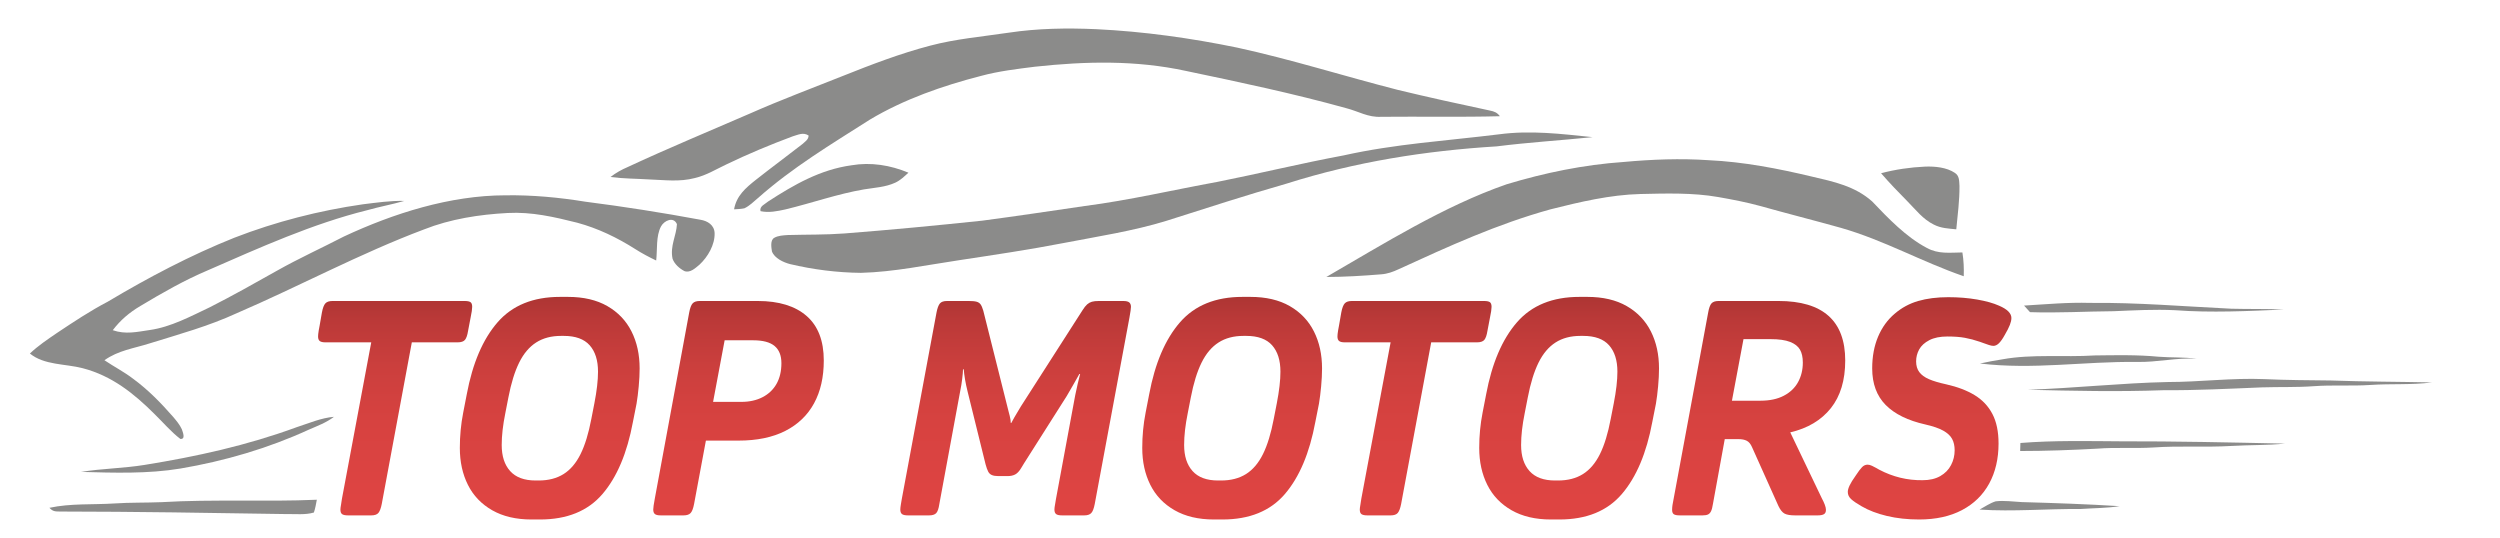 <?xml version="1.0" encoding="utf-8"?>
<!-- Generator: Adobe Illustrator 27.8.1, SVG Export Plug-In . SVG Version: 6.00 Build 0)  -->
<svg version="1.1" id="Calque_1" xmlns="http://www.w3.org/2000/svg" xmlns:xlink="http://www.w3.org/1999/xlink" x="0px" y="0px"
	 viewBox="0 0 866.88 186.436" style="enable-background:new 0 0 866.88 186.436;" xml:space="preserve">
<style type="text/css">
	.st0{fill:#8B8B8A;}
	.st1{display:none;fill:#B00004;}
	.st2{fill:#B00004;}
	.st3{fill:url(#SVGID_1_);}
	.st4{fill:url(#SVGID_00000093147998912201044090000013267972226977193139_);}
	.st5{fill:url(#SVGID_00000000210378435219242890000002689843165825838992_);}
	.st6{fill:url(#SVGID_00000074443071346385809700000003526920780207061158_);}
	.st7{fill:url(#SVGID_00000181769659493682339530000008585665442468618162_);}
	.st8{fill:url(#SVGID_00000000937268584662146510000014306222023202113943_);}
	.st9{fill:url(#SVGID_00000152224735656369233370000017067514982948011171_);}
	.st10{fill:url(#SVGID_00000059280682761495401960000011113104449957295034_);}
	.st11{fill:url(#SVGID_00000071550769658666905140000018081758649288768926_);}
	.st12{fill:none;}
</style>
<path class="st0" d="M380.144,10.119c16.436,0.792,32.726,3.078,48.836,6.385c18.723,4.074,37.094,9.904,55.654,14.648
	c10.59,2.564,21.246,4.899,31.901,7.161c1.625,0.335,2.539,0.661,3.56,1.984c-13.693,0.367-27.427,0.065-41.128,0.204
	c-4.613,0.269-7.839-1.894-12.231-3.013c-18.314-5.079-36.972-9.022-55.572-12.909c-17.302-3.748-34.743-3.348-52.249-1.453
	c-6.271,0.784-12.648,1.543-18.715,3.184c-13.268,3.405-26.765,8.108-38.564,15.163c-13.57,8.647-26.741,16.51-38.891,27.264
	c-1.429,1.225-2.907,2.686-4.621,3.487c-1.159,0.261-2.392,0.278-3.585,0.359c0.849-4.728,4.001-7.406,7.561-10.231
	c5.324-4.205,10.794-8.222,16.143-12.403c0.939-0.882,2.123-1.535,2.139-2.956c-1.845-1.241-3.633-0.253-5.528,0.286
	c-7.773,2.89-15.522,6.132-22.993,9.733c-3.715,1.747-6.875,3.764-10.909,4.719c-5.356,1.413-10.443,0.67-15.922,0.482
	c-4.442-0.278-8.933-0.253-13.334-0.841c1.845-1.445,3.813-2.531,5.961-3.454c14.077-6.557,28.349-12.452,42.59-18.641
	c10.443-4.621,21.295-8.671,31.918-12.909c9.953-3.976,20.062-7.855,30.44-10.558c8.753-2.319,18.192-3.144,27.19-4.483
	C359.902,9.817,369.954,9.67,380.144,10.119z"/>
<path class="st0" d="M552.233,47.556c-11.088,1.127-22.201,1.804-33.265,3.201c-24.716,1.511-49.015,5.365-72.662,12.86
	c-14.02,4.017-27.892,8.508-41.789,12.934c-11.595,3.576-23.826,5.422-35.731,7.724c-11.946,2.319-23.973,4.091-36,5.92
	c-11.284,1.666-22.879,4.132-34.269,4.417c-8.239-0.082-16.551-1.135-24.569-3.037c-2.294-0.596-5.381-2.017-6.271-4.385
	c-0.212-1.38-0.661-3.878,0.784-4.719c1.355-0.8,3.184-0.866,4.736-0.972c6.475-0.188,13.113-0.057,19.613-0.547
	c15.947-1.241,31.861-2.752,47.766-4.434c11.856-1.568,23.687-3.348,35.527-5.079c15.465-2,30.766-5.593,45.905-8.345
	c14.665-2.915,29.182-6.467,43.88-9.202c18.045-4.025,35.478-5.03,53.906-7.316C530.767,45.115,541.332,46.43,552.233,47.556z"/>
<path class="st0" d="M592.479,55.55c12.101,0.563,24.112,2.89,35.87,5.699c7.528,1.756,14.844,3.282,20.821,8.598
	c5.569,5.838,11.774,12.346,18.976,16.126c3.993,2.196,7.961,1.609,12.321,1.56c0.449,2.752,0.555,5.471,0.465,8.255
	c-14.567-5.03-27.655-12.493-42.54-16.763c-9.357-2.621-18.788-4.997-28.145-7.626c-4.768-1.298-9.643-2.237-14.518-3.086
	c-8.712-1.527-18.094-1.241-26.945-1.037c-10.443,0.261-20.984,2.752-31.093,5.299c-18.551,5.12-35.323,12.819-52.739,20.789
	c-1.911,0.898-3.87,1.609-5.993,1.756c-6.336,0.523-12.689,0.906-19.049,0.923c19.817-11.464,40.85-24.626,62.513-32.138
	c13.179-3.993,26.855-6.802,40.605-7.741C572.826,55.264,582.648,54.881,592.479,55.55z"/>
<path class="st0" d="M295.251,57.314c6.72-1.151,13.497-0.049,19.752,2.564c-1.445,1.323-2.76,2.621-4.564,3.462
	c-3.397,1.568-7.194,1.731-10.827,2.327c-9.276,1.592-18.029,4.719-27.272,6.949c-2.85,0.629-5.691,1.217-8.606,0.612
	c-0.506-1.723,1.56-2.417,2.605-3.356C275.328,64.042,284.456,58.8,295.251,57.314z"/>
<path class="st0" d="M667.55,57.771c3.372-0.122,7.447,0.245,10.304,2.172c1.617,1.029,1.478,2.85,1.6,4.54
	c0.041,5.013-0.629,10.051-1.11,15.032c-2.76-0.278-5.307-0.351-7.814-1.649c-3.821-1.902-6.165-5.071-9.096-8.026
	c-3.144-3.176-6.254-6.385-9.169-9.774C657.253,58.751,662.389,58.008,667.55,57.771z"/>
<path class="st0" d="M242.847,76.192c-13.219-2.45-26.537-4.548-39.879-6.254c-9.178-1.486-18.437-2.36-27.745-2.213
	c-19.155,0.025-38.736,6.238-55.964,14.281c-7.749,4.009-15.669,7.602-23.238,11.872c-7.683,4.336-15.391,8.663-23.254,12.656
	c-6.614,3.135-13.522,6.867-20.805,7.896c-4.45,0.653-8.451,1.617-12.86,0.065c2.686-3.527,5.74-6.116,9.553-8.377
	c7.594-4.556,15.359-8.998,23.532-12.444c17.743-7.757,36.245-16.094,55.066-20.764c4.287-1.225,8.68-2.009,12.958-3.242
	c-4.866-0.114-9.57,0.588-14.379,1.176c-15.204,2.18-30.219,6.034-44.541,11.578c-15.212,6.075-29.876,13.815-43.937,22.193
	c-6.157,3.217-11.913,7.055-17.686,10.9c-3.225,2.213-6.45,4.36-9.3,7.071c4.973,4.074,12.223,3.511,18.282,5.087
	c10.084,2.613,17.759,8.729,24.977,15.947c2.931,2.85,5.642,6.083,8.892,8.573c1.951,0.212,0.857-2.368,0.523-3.364
	c-0.71-1.56-1.902-2.98-3.005-4.279c-4.213-4.817-8.631-9.349-13.791-13.146c-3.176-2.458-6.712-4.238-10.027-6.491
	c4.842-3.429,10.084-4.066,15.669-5.838c10.37-3.225,20.38-5.944,30.244-10.484c21.728-9.365,42.794-20.74,64.897-29.035
	c9.161-3.634,19.213-5.177,29.011-5.699c8.312-0.449,16.118,1.364,24.112,3.372c7.21,1.951,13.856,5.16,20.135,9.145
	c2.327,1.486,4.76,2.776,7.251,3.96c0.449-3.764-0.131-8.484,1.69-11.856c1.078-1.984,4.311-3.503,5.503-0.759
	c-0.18,4.001-2.458,7.585-1.519,12.003c0.661,1.862,2.401,3.38,4.115,4.279c1.968,0.751,3.805-1.053,5.209-2.213
	c2.907-2.694,5.389-6.924,5.258-10.982C247.68,78.037,245.361,76.592,242.847,76.192z"/>
<path class="st1" d="M439.869,100.61c-0.266-0.589-0.675-1.011-0.675-1.011c-0.285-0.286-0.622-0.521-0.993-0.707
	c-0.424-0.166-2.422-0.899-4.296,0.088c-0.959,0.505-1.498,1.257-1.779,1.658c-0.728,1.038-0.907,2.011-1.182,3.504
	c-0.259,1.405-0.238,2.087-0.206,2.876c0.053,1.317,0.951,2.487,2.203,2.897c0.13,0.049,0.261,0.095,0.394,0.141
	c0.624,0.079,1.245,0.065,1.872,0.062c1.253,0.02,2.535-0.552,3.254-1.599c0.704-1.024,1.068-1.937,1.49-4.009
	C440.166,103.443,440.395,101.775,439.869,100.61z M437.795,104.236c-0.149,0.794-0.304,1.614-0.622,2.361
	c-0.275,0.616-0.684,1.162-1.326,1.424c-0.499,0.225-1,0.205-1.533,0.171c-0.509-0.062-0.979-0.351-1.22-0.81
	c-0.309-0.524-0.22-1.28-0.198-1.866c0.119-0.986,0.299-1.794,0.453-2.378c0.417-1.583,0.754-1.957,1.009-2.164
	c0.428-0.348,0.908-0.461,1.22-0.502c0.489,0.004,0.926-0.057,1.39,0.131c0.538,0.176,0.962,0.712,0.96,1.285
	C437.95,102.663,437.962,103.479,437.795,104.236z"/>
<path class="st1" d="M403.88,101.376c-0.103-0.596-0.376-1.185-0.763-1.651c-0.344-0.415-0.791-0.647-1.261-0.887
	c-0.261-0.061-0.521-0.128-0.78-0.198c-1.256-0.137-2.699-0.118-3.81,0.562c-1.056,0.655-1.704,1.905-2.082,3.05
	c-0.041,0.129-0.082,0.257-0.126,0.385c-0.405,1.724-0.84,3.503-0.385,5.265c0.219,0.454,0.414,0.88,0.783,1.237
	c0.324,0.325,0.715,0.546,1.131,0.729c0.125,0.044,0.25,0.088,0.375,0.131c0.962,0.208,2.016,0.122,2.994,0.055
	c0.126-0.048,0.253-0.097,0.379-0.149c0.655-0.215,1.25-0.567,1.695-1.101c0.829-0.986,1.306-2.291,1.539-3.544
	C403.904,103.988,404,102.688,403.88,101.376z M401.735,103.511c-0.282,1.169-0.341,2.269-0.912,3.378
	c-0.293,0.511-0.693,0.913-1.228,1.168c-0.134,0.041-0.266,0.085-0.399,0.13c-0.374,0.015-0.755,0.036-1.129,0.004
	c-0.571-0.07-1.08-0.473-1.277-1.014c-0.201-0.514-0.165-1.14-0.103-1.68c0.179-1.075,0.346-2.225,0.735-3.245
	c0.314-0.795,0.863-1.48,1.725-1.694c0.775-0.201,1.811-0.134,2.311,0.584C401.946,101.755,401.759,102.776,401.735,103.511z"/>
<path class="st1" d="M457.747,100.626c-0.411-0.825-0.855-1.301-1.674-1.728c-0.973-0.355-1.975-0.37-2.994-0.281
	c-0.85,0.124-1.646,0.389-2.272,0.999c-1.08,0.993-1.526,2.391-1.883,3.768c-0.021,0.17-0.042,0.341-0.065,0.511
	c-0.065,0.248-0.122,0.498-0.185,0.745c-0.174,1.152-0.27,2.27,0.11,3.396c0.32,0.695,0.804,1.285,1.482,1.651
	c0.298,0.147,0.614,0.257,0.923,0.378c0.751,0.072,1.51,0.064,2.262,0.041c0.564-0.002,1.013-0.237,1.533-0.416
	c1.099-0.621,1.764-1.65,2.201-2.808c0.305-0.812,0.443-1.646,0.633-2.489C458.046,103.151,458.175,101.84,457.747,100.626z
	 M455.661,104.144c-0.21,1.086-0.408,2.444-1.163,3.301c-0.659,0.76-1.701,0.901-2.636,0.677c-0.556-0.167-0.901-0.54-1.065-1.094
	c-0.189-1.143,0.049-2.162,0.256-3.272c0.108-0.464,0.236-0.921,0.366-1.379c0.211-0.458,0.405-0.89,0.778-1.243
	c0.344-0.361,0.784-0.528,1.255-0.651c0.335-0.019,0.678-0.012,1.014-0.011c0.305,0.132,0.699,0.233,0.922,0.484
	c0.23,0.256,0.395,0.585,0.405,0.933C455.826,102.638,455.829,103.413,455.661,104.144z"/>
<path class="st1" d="M474.332,98.598c1.142,0.144,1.992,0.562,2.473,0.845c-0.028,0.11-0.065,0.231-0.113,0.359
	c-0.056,0.149-0.118,0.28-0.178,0.393c-0.141,0.249-0.33,0.466-0.512,0.684c-0.268-0.028-0.533-0.066-0.794-0.136
	c-0.745-0.231-1.48-0.309-2.259-0.27c-0.526,0.173-0.834,0.345-1.184,0.783c-0.049,0.078-0.156,0.271-0.157,0.539
	c-0.001,0.256,0.094,0.443,0.141,0.522c0.36,0.421,0.816,0.586,1.331,0.744c0.282,0.065,0.574,0.139,0.872,0.225
	c0.126,0.036,0.251,0.073,0.373,0.111c0.56,0.261,1.061,0.571,1.372,1.125c0.404,0.68,0.35,1.362,0.337,2.12
	c-0.043,1.286-0.78,2.465-1.934,3.045c-0.431,0.162-0.878,0.369-1.339,0.405c-0.434,0.039-0.873,0.028-1.308,0.028
	c-1.185,0.019-2.386-0.378-3.33-1.095c0.049-0.33,0.19-0.924,0.66-1.439c0.119-0.131,0.243-0.237,0.36-0.323
	c0.346,0.255,0.954,0.634,1.798,0.832c0.673,0.158,1.252,0.143,1.641,0.101c0.336-0.188,0.679-0.325,0.896-0.66
	c0.311-0.42,0.396-1.021,0.21-1.506c-0.233-0.464-0.663-0.606-1.101-0.805c-0.085-0.014-0.171-0.026-0.256-0.04
	c-0.616-0.17-1.212-0.314-1.754-0.673c-0.625-0.36-1.069-1.016-1.094-1.745c-0.016-0.839-0.087-1.601,0.333-2.362
	c0.352-0.711,0.936-1.18,1.641-1.516C472.005,98.703,473.04,98.435,474.332,98.598z"/>
<path class="st1" d="M395.009,98.814c-0.127,0.55-0.254,1.101-0.381,1.651c-0.933,0.019-1.866,0.037-2.799,0.056
	c-0.574,3.203-1.147,6.406-1.721,9.61c-0.676,0-1.352,0-2.028,0c0.529-3.219,1.058-6.438,1.588-9.657
	c-0.932-0.005-1.864-0.01-2.796-0.015c0.136-0.548,0.272-1.097,0.409-1.645C389.856,98.814,392.432,98.814,395.009,98.814z"/>
<path class="st1" d="M413.516,101.008c-0.11-0.611-0.447-1.244-0.98-1.586c-0.401-0.291-0.849-0.426-1.315-0.573
	c-0.806-0.034-1.646-0.052-2.516-0.049c-0.738,0.003-1.453,0.02-2.144,0.05c-0.711,3.76-1.423,7.521-2.134,11.281
	c0.769,0,1.537,0,2.306,0c0.239-1.397,0.478-2.793,0.718-4.19c0.962-0.007,1.925-0.013,2.887-0.02
	c1.098-0.243,2.081-0.723,2.68-1.715C413.64,103.199,413.591,102.146,413.516,101.008z M411.403,102.526
	c-0.149,0.364-0.27,0.704-0.561,0.982c-0.272,0.272-0.65,0.403-0.995,0.561c-0.695,0.022-1.389,0.019-2.084,0.006
	c0.165-1.123,0.419-2.234,0.574-3.359c0.338-0.018,0.676-0.024,1.015-0.028c0.351,0.005,0.707-0.011,1.056,0.026
	c0.445,0.088,0.872,0.379,0.985,0.839C411.437,101.874,411.409,102.206,411.403,102.526z"/>
<path class="st1" d="M422.006,98.81c0.552,2.065,1.104,4.129,1.656,6.194c0.025,0.029,0.05,0.058,0.075,0.087
	c0.069-0.053,0.138-0.107,0.206-0.16c1.3-2.039,2.6-4.078,3.9-6.117c0.356-0.007,0.717-0.012,1.083-0.013
	c0.336-0.002,0.668-0.001,0.996,0.003c-0.656,3.776-1.312,7.553-1.968,11.329c-0.639,0-1.278,0-1.917,0
	c0.415-2.443,0.829-4.886,1.244-7.33c-1.068,1.72-2.135,3.44-3.203,5.159c-0.473,0-0.946,0-1.419-0.001
	c-0.486-1.87-0.973-3.739-1.459-5.609c-0.485,2.593-0.971,5.186-1.456,7.78c-0.671,0-1.343,0-2.014,0
	c0.735-3.765,1.47-7.53,2.205-11.295C420.627,98.828,421.316,98.819,422.006,98.81z"/>
<path class="st1" d="M449.057,98.81c-0.11,0.548-0.221,1.095-0.331,1.642c-0.999,0.015-1.999,0.03-2.998,0.045
	c-0.498,3.211-0.997,6.422-1.495,9.633c-0.708,0-1.417,0-2.125,0c0.524-3.22,1.048-6.441,1.572-9.661
	c-0.898-0.001-1.797-0.002-2.695-0.003c0.044-0.539,0.088-1.079,0.132-1.618C443.764,98.836,446.41,98.823,449.057,98.81z"/>
<path class="st1" d="M467.744,100.505c-0.113-0.263-0.315-0.637-0.68-0.965c-0.609-0.547-1.34-0.671-2.358-0.743
	c-0.973-0.069-2.316-0.098-3.946,0.066c-0.644,3.756-1.287,7.512-1.931,11.267c0.673,0,1.346,0,2.019,0
	c0.098-0.674,0.204-1.357,0.318-2.051c0.113-0.684,0.23-1.357,0.351-2.017c0.467-0.091,1.173-0.243,1.459,0.265
	c0.139,0.247,0.265,0.456,0.405,0.733c0.296,0.586,0.397,0.901,0.53,1.258c0.162,0.434,0.41,1.051,0.78,1.812
	c0.767,0,1.534,0,2.301,0c-0.638-1.509-1.276-3.017-1.913-4.526c0.323-0.053,1.165-0.237,1.881-0.957
	c0.455-0.458,0.676-0.948,0.783-1.246C467.977,102.474,467.987,101.431,467.744,100.505z M465.75,102.399
	c-0.154,0.396-0.275,0.769-0.592,1.07c-0.3,0.334-0.686,0.441-1.09,0.597c-0.696,0.02-1.391,0.016-2.087,0.006
	c0.101-1.134,0.376-2.255,0.565-3.378c0.723,0.011,1.46-0.049,2.179,0.033c0.538,0.095,0.816,0.425,1.038,0.896
	C465.754,101.881,465.751,102.14,465.75,102.399z"/>
<path class="st0" d="M724.738,105.031c16.404-0.171,32.628,1.233,48.983,2.017c6.075,0.171,12.158,0,18.233,0.286
	c-12.436,0.523-25.132,1.176-37.821,0.229c-7.095-0.343-14.142,0.057-21.229,0.351c-9.774,0.065-19.204,0.661-28.995,0.327
	c-0.686-0.759-1.372-1.519-2.066-2.278C709.486,105.513,717.071,104.794,724.738,105.031z"/>
<path class="st0" d="M726.371,123.248c7.34-0.09,14.738-0.261,22.046,0.441c4.434,0.351,8.867,0.114,13.293,0.694
	c-6.981-0.425-13.693,1.274-20.642,1.119c-18.706-0.212-35.845,2.752-54.519,0.547c2.572-0.58,5.169-1.029,7.773-1.453
	C704.66,122.717,715.7,123.925,726.371,123.248z"/>
<path class="st0" d="M785.161,131.462c7.7,0.351,15.391,0.392,23.091,0.474c11.668,0.425,23.336,0.416,35.012,0.67
	c-7.12,0.931-14.216,0.384-21.352,0.882c-6.548,0.425-13.081-0.057-19.605,0.425c-5.944,0.433-11.995,0.212-17.955,0.408
	c-11.439,0.474-22.854,1.061-34.302,0.988c-15.661,0.572-31.289,0.229-46.942-0.163c16.224-0.539,32.342-2.327,48.575-2.678
	C762.837,132.466,774.023,130.988,785.161,131.462z"/>
<path class="st0" d="M115.797,144.534c-2.678,2.049-5.691,3.127-8.729,4.458c-14.109,6.475-29.207,10.876-44.492,13.473
	c-11.292,1.878-23.075,1.486-34.473,1.168c7.259-1.176,14.746-1.241,22.03-2.425c18.029-2.907,35.559-6.769,52.739-13.081
	C107.044,146.788,111.436,144.869,115.797,144.534z"/>
<path class="st0" d="M735.353,153.026c18.992-0.041,37.984,0.384,56.977,0.8c-6.206,0.604-12.436,0.449-18.617,0.808
	c-9.047,0.531-17.882-0.106-26.929,0.523c-6.548,0.408-13.072-0.098-19.596,0.416c-8.892,0.482-17.792,0.817-26.692,0.817
	c0.025-0.931,0.057-1.862,0.082-2.784C712.123,152.683,723.783,152.952,735.353,153.026z"/>
<path class="st0" d="M109.861,173.284c-0.278,1.47-0.531,3.021-1.021,4.434c-2.988,0.898-6.451,0.465-9.553,0.539
	c-26.112-0.416-52.282-0.857-78.394-0.882c-1.747-0.025-2.523,0.025-3.764-1.29c7.349-1.592,14.983-1.029,22.544-1.511
	c5.446-0.367,10.884-0.22,16.33-0.449C73.926,173.063,91.962,174.059,109.861,173.284z"/>
<path class="st0" d="M691.988,173.839c2.956-0.359,6.099,0.114,9.063,0.261c11.301,0.327,22.634,0.702,33.91,1.413
	c-4.442,0.702-9.006,0.661-13.489,0.98c-11.725-0.098-23.328,0.972-35.061,0.204C688.224,175.717,690.02,174.451,691.988,173.839z"
	/>
<path class="st2" d="M676.178,131.99"/>
<path class="st2" d="M676.02,132.375"/>
<path class="st2" d="M407.839,105.77"/>
<path class="st2" d="M472.496,177.479"/>
<g>
	<g>
		<linearGradient id="SVGID_1_" gradientUnits="userSpaceOnUse" x1="403.873" y1="34.482" x2="403.873" y2="248.766">
			<stop  offset="0.08" style="stop-color:#000000"/>
			<stop  offset="0.103" style="stop-color:#1A0808"/>
			<stop  offset="0.144" style="stop-color:#431514"/>
			<stop  offset="0.19" style="stop-color:#69201F"/>
			<stop  offset="0.24" style="stop-color:#892A29"/>
			<stop  offset="0.296" style="stop-color:#A53331"/>
			<stop  offset="0.358" style="stop-color:#BB3938"/>
			<stop  offset="0.431" style="stop-color:#CB3F3D"/>
			<stop  offset="0.522" style="stop-color:#D74240"/>
			<stop  offset="0.648" style="stop-color:#DE4442"/>
			<stop  offset="1" style="stop-color:#E04543"/>
		</linearGradient>
		<path class="st3" d="M161.237,117.843c-0.478,0.58-1.34,0.868-2.584,0.868h-15.852l-10.423,56.033
			c-0.293,1.493-0.683,2.526-1.155,3.1c-0.478,0.58-1.308,0.868-2.494,0.868h-8.018c-0.95,0-1.633-0.134-2.048-0.408
			c-0.415-0.268-0.625-0.81-0.625-1.627c0-0.338,0.077-0.912,0.223-1.729c0.147-0.81,0.255-1.493,0.313-2.035l10.155-54.203h-15.852
			c-0.95,0-1.62-0.153-2.003-0.459c-0.389-0.306-0.58-0.829-0.58-1.576c0-0.472,0.07-1.167,0.223-2.086
			c0.147-0.912,0.249-1.474,0.313-1.678l0.797-4.574c0.3-1.563,0.702-2.609,1.206-3.151c0.504-0.542,1.321-0.817,2.45-0.817h45.865
			c0.944,0,1.614,0.134,2.003,0.408c0.383,0.268,0.58,0.81,0.58,1.627c0,0.746-0.179,1.965-0.536,3.662l-0.893,4.676
			C162.066,116.236,161.709,117.269,161.237,117.843z"/>
		
			<linearGradient id="SVGID_00000170986284491758304010000002428772753307074959_" gradientUnits="userSpaceOnUse" x1="403.873" y1="34.482" x2="403.873" y2="248.766">
			<stop  offset="0.08" style="stop-color:#000000"/>
			<stop  offset="0.103" style="stop-color:#1A0808"/>
			<stop  offset="0.144" style="stop-color:#431514"/>
			<stop  offset="0.19" style="stop-color:#69201F"/>
			<stop  offset="0.24" style="stop-color:#892A29"/>
			<stop  offset="0.296" style="stop-color:#A53331"/>
			<stop  offset="0.358" style="stop-color:#BB3938"/>
			<stop  offset="0.431" style="stop-color:#CB3F3D"/>
			<stop  offset="0.522" style="stop-color:#D74240"/>
			<stop  offset="0.648" style="stop-color:#DE4442"/>
			<stop  offset="1" style="stop-color:#E04543"/>
		</linearGradient>
		<path style="fill:url(#SVGID_00000170986284491758304010000002428772753307074959_);" d="M172.547,111.745
			c5.103-5.862,12.318-8.797,21.638-8.797h2.762c5.403,0,9.958,1.065,13.67,3.202s6.5,5.071,8.369,8.797
			c1.875,3.732,2.807,7.999,2.807,12.815c0,1.895-0.102,3.968-0.313,6.2c-0.204,2.239-0.459,4.242-0.753,6.003l-1.25,6.302
			c-2.016,10.851-5.55,19.207-10.596,25.07c-5.046,5.869-12.26,8.797-21.644,8.797h-2.941c-5.339,0-9.881-1.065-13.626-3.202
			c-3.738-2.137-6.545-5.065-8.414-8.797c-1.869-3.725-2.807-7.999-2.807-12.815c0-4.204,0.389-8.267,1.161-12.203l1.244-6.405
			C163.871,125.932,167.437,117.607,172.547,111.745z M207.363,128.879c0-3.929-0.963-6.979-2.89-9.154
			c-1.933-2.169-4.918-3.253-8.95-3.253h-0.982c-3.387,0-6.264,0.765-8.637,2.29c-2.379,1.525-4.338,3.847-5.881,6.966
			c-1.544,3.119-2.788,7.151-3.738,12.101l-1.072,5.492c-0.829,4.07-1.244,7.731-1.244,10.985c0,3.866,0.976,6.883,2.941,9.052
			c1.958,2.169,4.893,3.253,8.816,3.253h1.065c3.387,0,6.264-0.746,8.644-2.239c2.373-1.493,4.331-3.796,5.875-6.915
			c1.544-3.119,2.788-7.183,3.738-12.203l1.072-5.492C206.949,135.487,207.363,131.864,207.363,128.879z"/>
		
			<linearGradient id="SVGID_00000051381601175271112970000011142567847849594535_" gradientUnits="userSpaceOnUse" x1="403.873" y1="34.482" x2="403.873" y2="248.766">
			<stop  offset="0.08" style="stop-color:#000000"/>
			<stop  offset="0.103" style="stop-color:#1A0808"/>
			<stop  offset="0.144" style="stop-color:#431514"/>
			<stop  offset="0.19" style="stop-color:#69201F"/>
			<stop  offset="0.24" style="stop-color:#892A29"/>
			<stop  offset="0.296" style="stop-color:#A53331"/>
			<stop  offset="0.358" style="stop-color:#BB3938"/>
			<stop  offset="0.431" style="stop-color:#CB3F3D"/>
			<stop  offset="0.522" style="stop-color:#D74240"/>
			<stop  offset="0.648" style="stop-color:#DE4442"/>
			<stop  offset="1" style="stop-color:#E04543"/>
		</linearGradient>
		<path style="fill:url(#SVGID_00000051381601175271112970000011142567847849594535_);" d="M227.094,178.253
			c-0.389-0.306-0.58-0.829-0.58-1.576c0-0.612,0.179-1.863,0.536-3.764l11.935-64.575c0.293-1.563,0.695-2.609,1.199-3.151
			c0.504-0.542,1.32-0.817,2.45-0.817h20.126c7.304,0,12.943,1.729,16.924,5.186c3.974,3.457,5.964,8.612,5.964,15.456
			c0,5.767-1.129,10.717-3.381,14.85c-2.258,4.134-5.582,7.323-9.977,9.562c-4.395,2.233-9.798,3.355-16.209,3.355h-11.31
			l-4.095,21.963c-0.3,1.563-0.702,2.615-1.206,3.151c-0.504,0.549-1.32,0.817-2.443,0.817h-7.929
			C228.146,178.712,227.476,178.559,227.094,178.253z M264.411,137.727c2.105-1.084,3.725-2.628,4.854-4.625
			c1.123-2.003,1.69-4.389,1.69-7.17c0-2.647-0.791-4.631-2.36-5.952c-1.576-1.32-4.051-1.984-7.438-1.984h-9.888l-4.006,21.357
			h9.798C259.85,139.353,262.3,138.811,264.411,137.727z"/>
		
			<linearGradient id="SVGID_00000165955898675092522940000007903957484307968180_" gradientUnits="userSpaceOnUse" x1="403.873" y1="34.482" x2="403.873" y2="248.766">
			<stop  offset="0.08" style="stop-color:#000000"/>
			<stop  offset="0.103" style="stop-color:#1A0808"/>
			<stop  offset="0.144" style="stop-color:#431514"/>
			<stop  offset="0.19" style="stop-color:#69201F"/>
			<stop  offset="0.24" style="stop-color:#892A29"/>
			<stop  offset="0.296" style="stop-color:#A53331"/>
			<stop  offset="0.358" style="stop-color:#BB3938"/>
			<stop  offset="0.431" style="stop-color:#CB3F3D"/>
			<stop  offset="0.522" style="stop-color:#D74240"/>
			<stop  offset="0.648" style="stop-color:#DE4442"/>
			<stop  offset="1" style="stop-color:#E04543"/>
		</linearGradient>
		<path style="fill:url(#SVGID_00000165955898675092522940000007903957484307968180_);" d="M312.764,178.253
			c-0.389-0.306-0.581-0.829-0.581-1.576c0-0.408,0.077-1.053,0.223-1.933c0.147-0.88,0.255-1.486,0.313-1.831l12.025-64.575
			c0.293-1.493,0.683-2.526,1.155-3.1c0.478-0.58,1.308-0.868,2.494-0.868h7.483c1.244,0,2.169,0.083,2.762,0.255
			c0.593,0.172,1.053,0.472,1.378,0.912c0.325,0.447,0.638,1.174,0.938,2.188l8.727,34.779c0.057,0.204,0.204,0.785,0.447,1.729
			c0.236,0.95,0.357,1.767,0.357,2.443h0.172c0.357-0.746,1.454-2.641,3.298-5.696l21.376-33.356
			c0.593-0.95,1.142-1.639,1.646-2.086c0.504-0.44,1.053-0.74,1.646-0.912c0.593-0.172,1.397-0.255,2.405-0.255h8.465
			c1.008,0,1.703,0.172,2.092,0.51c0.383,0.338,0.574,0.848,0.574,1.525c0,0.542-0.172,1.799-0.529,3.764l-12.024,64.575
			c-0.3,1.563-0.702,2.615-1.206,3.151c-0.504,0.549-1.32,0.817-2.45,0.817h-7.655c-1.014,0-1.71-0.153-2.092-0.459
			c-0.389-0.306-0.58-0.829-0.58-1.576c0-0.408,0.077-1.002,0.223-1.78c0.147-0.778,0.249-1.403,0.313-1.882l6.679-35.997
			c0.593-2.851,1.155-5.288,1.69-7.323h-0.268c-1.008,1.831-2.462,4.37-4.363,7.623l-14.78,23.29
			c-0.121,0.204-0.491,0.817-1.116,1.831c-0.625,1.021-1.289,1.716-2.003,2.086c-0.714,0.376-1.601,0.561-2.673,0.561h-3.119
			c-0.95,0-1.703-0.121-2.271-0.357c-0.561-0.236-0.995-0.644-1.289-1.218c-0.3-0.58-0.593-1.41-0.893-2.494l-6.232-25.223
			c-0.357-1.423-0.651-2.826-0.893-4.217c-0.236-1.391-0.383-2.558-0.44-3.508h-0.268c0,0.676-0.089,1.761-0.268,3.253
			c-0.179,1.493-0.415,2.947-0.714,4.37l-7.215,39.052c-0.236,1.627-0.606,2.698-1.11,3.202c-0.504,0.51-1.32,0.765-2.45,0.765
			h-7.304C313.849,178.712,313.147,178.559,312.764,178.253z"/>
		
			<linearGradient id="SVGID_00000035499064162113466770000003672274165539021452_" gradientUnits="userSpaceOnUse" x1="403.873" y1="34.482" x2="403.873" y2="248.766">
			<stop  offset="0.08" style="stop-color:#000000"/>
			<stop  offset="0.103" style="stop-color:#1A0808"/>
			<stop  offset="0.144" style="stop-color:#431514"/>
			<stop  offset="0.19" style="stop-color:#69201F"/>
			<stop  offset="0.24" style="stop-color:#892A29"/>
			<stop  offset="0.296" style="stop-color:#A53331"/>
			<stop  offset="0.358" style="stop-color:#BB3938"/>
			<stop  offset="0.431" style="stop-color:#CB3F3D"/>
			<stop  offset="0.522" style="stop-color:#D74240"/>
			<stop  offset="0.648" style="stop-color:#DE4442"/>
			<stop  offset="1" style="stop-color:#E04543"/>
		</linearGradient>
		<path style="fill:url(#SVGID_00000035499064162113466770000003672274165539021452_);" d="M409.177,111.745
			c5.103-5.862,12.318-8.797,21.638-8.797h2.762c5.403,0,9.958,1.065,13.67,3.202c3.713,2.137,6.5,5.071,8.369,8.797
			c1.875,3.732,2.807,7.999,2.807,12.815c0,1.895-0.102,3.968-0.313,6.2c-0.204,2.239-0.459,4.242-0.753,6.003l-1.25,6.302
			c-2.016,10.851-5.55,19.207-10.596,25.07c-5.046,5.869-12.26,8.797-21.644,8.797h-2.941c-5.339,0-9.881-1.065-13.626-3.202
			c-3.738-2.137-6.545-5.065-8.414-8.797c-1.869-3.725-2.807-7.999-2.807-12.815c0-4.204,0.389-8.267,1.161-12.203l1.244-6.405
			C400.501,125.932,404.067,117.607,409.177,111.745z M443.994,128.879c0-3.929-0.963-6.979-2.89-9.154
			c-1.933-2.169-4.918-3.253-8.95-3.253h-0.982c-3.387,0-6.264,0.765-8.637,2.29c-2.379,1.525-4.338,3.847-5.881,6.966
			c-1.544,3.119-2.788,7.151-3.738,12.101l-1.072,5.492c-0.829,4.07-1.244,7.731-1.244,10.985c0,3.866,0.976,6.883,2.941,9.052
			c1.958,2.169,4.893,3.253,8.816,3.253h1.065c3.387,0,6.264-0.746,8.644-2.239c2.373-1.493,4.331-3.796,5.875-6.915
			c1.544-3.119,2.788-7.183,3.738-12.203l1.072-5.492C443.579,135.487,443.994,131.864,443.994,128.879z"/>
		
			<linearGradient id="SVGID_00000039121830687579989740000015201137701601031055_" gradientUnits="userSpaceOnUse" x1="403.873" y1="34.482" x2="403.873" y2="248.766">
			<stop  offset="0.08" style="stop-color:#000000"/>
			<stop  offset="0.103" style="stop-color:#1A0808"/>
			<stop  offset="0.144" style="stop-color:#431514"/>
			<stop  offset="0.19" style="stop-color:#69201F"/>
			<stop  offset="0.24" style="stop-color:#892A29"/>
			<stop  offset="0.296" style="stop-color:#A53331"/>
			<stop  offset="0.358" style="stop-color:#BB3938"/>
			<stop  offset="0.431" style="stop-color:#CB3F3D"/>
			<stop  offset="0.522" style="stop-color:#D74240"/>
			<stop  offset="0.648" style="stop-color:#DE4442"/>
			<stop  offset="1" style="stop-color:#E04543"/>
		</linearGradient>
		<path style="fill:url(#SVGID_00000039121830687579989740000015201137701601031055_);" d="M514.705,117.843
			c-0.478,0.58-1.34,0.868-2.583,0.868H496.27l-10.423,56.033c-0.293,1.493-0.683,2.526-1.155,3.1
			c-0.478,0.58-1.308,0.868-2.494,0.868h-8.018c-0.95,0-1.633-0.134-2.048-0.408c-0.415-0.268-0.625-0.81-0.625-1.627
			c0-0.338,0.077-0.912,0.223-1.729c0.147-0.81,0.255-1.493,0.313-2.035l10.155-54.203h-15.852c-0.95,0-1.62-0.153-2.003-0.459
			c-0.389-0.306-0.58-0.829-0.58-1.576c0-0.472,0.07-1.167,0.223-2.086c0.147-0.912,0.249-1.474,0.313-1.678l0.797-4.574
			c0.3-1.563,0.702-2.609,1.206-3.151c0.504-0.542,1.32-0.817,2.45-0.817h45.865c0.944,0,1.614,0.134,2.003,0.408
			c0.383,0.268,0.581,0.81,0.581,1.627c0,0.746-0.179,1.965-0.536,3.662l-0.893,4.676
			C515.535,116.236,515.177,117.269,514.705,117.843z"/>
		
			<linearGradient id="SVGID_00000121253514040679514860000004797650689494332573_" gradientUnits="userSpaceOnUse" x1="403.873" y1="34.482" x2="403.873" y2="248.766">
			<stop  offset="0.08" style="stop-color:#000000"/>
			<stop  offset="0.103" style="stop-color:#1A0808"/>
			<stop  offset="0.144" style="stop-color:#431514"/>
			<stop  offset="0.19" style="stop-color:#69201F"/>
			<stop  offset="0.24" style="stop-color:#892A29"/>
			<stop  offset="0.296" style="stop-color:#A53331"/>
			<stop  offset="0.358" style="stop-color:#BB3938"/>
			<stop  offset="0.431" style="stop-color:#CB3F3D"/>
			<stop  offset="0.522" style="stop-color:#D74240"/>
			<stop  offset="0.648" style="stop-color:#DE4442"/>
			<stop  offset="1" style="stop-color:#E04543"/>
		</linearGradient>
		<path style="fill:url(#SVGID_00000121253514040679514860000004797650689494332573_);" d="M526.022,111.745
			c5.103-5.862,12.318-8.797,21.638-8.797h2.762c5.403,0,9.958,1.065,13.67,3.202s6.5,5.071,8.369,8.797
			c1.875,3.732,2.807,7.999,2.807,12.815c0,1.895-0.102,3.968-0.313,6.2c-0.204,2.239-0.459,4.242-0.753,6.003l-1.25,6.302
			c-2.016,10.851-5.55,19.207-10.596,25.07c-5.046,5.869-12.26,8.797-21.644,8.797h-2.941c-5.339,0-9.881-1.065-13.626-3.202
			c-3.738-2.137-6.545-5.065-8.414-8.797c-1.869-3.725-2.807-7.999-2.807-12.815c0-4.204,0.389-8.267,1.161-12.203l1.244-6.405
			C517.346,125.932,520.912,117.607,526.022,111.745z M560.839,128.879c0-3.929-0.963-6.979-2.89-9.154
			c-1.933-2.169-4.918-3.253-8.95-3.253h-0.982c-3.387,0-6.264,0.765-8.637,2.29c-2.379,1.525-4.338,3.847-5.881,6.966
			c-1.544,3.119-2.788,7.151-3.738,12.101l-1.072,5.492c-0.829,4.07-1.244,7.731-1.244,10.985c0,3.866,0.976,6.883,2.941,9.052
			c1.958,2.169,4.893,3.253,8.816,3.253h1.065c3.387,0,6.264-0.746,8.644-2.239c2.373-1.493,4.331-3.796,5.875-6.915
			c1.544-3.119,2.788-7.183,3.738-12.203l1.072-5.492C560.424,135.487,560.839,131.864,560.839,128.879z"/>
		
			<linearGradient id="SVGID_00000079462996056537480310000009744713552020213691_" gradientUnits="userSpaceOnUse" x1="403.873" y1="34.482" x2="403.873" y2="248.766">
			<stop  offset="0.08" style="stop-color:#000000"/>
			<stop  offset="0.103" style="stop-color:#1A0808"/>
			<stop  offset="0.144" style="stop-color:#431514"/>
			<stop  offset="0.19" style="stop-color:#69201F"/>
			<stop  offset="0.24" style="stop-color:#892A29"/>
			<stop  offset="0.296" style="stop-color:#A53331"/>
			<stop  offset="0.358" style="stop-color:#BB3938"/>
			<stop  offset="0.431" style="stop-color:#CB3F3D"/>
			<stop  offset="0.522" style="stop-color:#D74240"/>
			<stop  offset="0.648" style="stop-color:#DE4442"/>
			<stop  offset="1" style="stop-color:#E04543"/>
		</linearGradient>
		<path style="fill:url(#SVGID_00000079462996056537480310000009744713552020213691_);" d="M632.749,174.999
			c0.268,0.714,0.402,1.308,0.402,1.78c0,0.746-0.236,1.257-0.714,1.525c-0.472,0.274-1.187,0.408-2.137,0.408h-7.833
			c-1.665,0-2.883-0.204-3.655-0.612c-0.772-0.402-1.486-1.282-2.137-2.641l-9.173-20.445c-0.472-1.078-1.084-1.812-1.824-2.182
			c-0.746-0.376-1.678-0.561-2.807-0.561h-4.81l-4.095,22.473c-0.179,1.155-0.402,2.003-0.67,2.545
			c-0.268,0.542-0.619,0.912-1.065,1.116s-1.059,0.306-1.824,0.306h-7.929c-1.008,0-1.71-0.134-2.092-0.408
			c-0.389-0.268-0.58-0.778-0.58-1.525c0-0.95,0.179-2.239,0.536-3.866l11.935-64.371c0.293-1.697,0.695-2.813,1.199-3.355
			c0.504-0.542,1.32-0.817,2.45-0.817h20.751c15.437,0,23.156,6.883,23.156,20.643c0,6.851-1.665,12.356-4.988,16.528
			c-3.323,4.172-8.012,6.966-14.072,8.388l10.959,22.882C632.143,173.558,632.482,174.291,632.749,174.999z M618.543,137.216
			c2.201-1.148,3.847-2.724,4.944-4.727c1.097-1.997,1.646-4.255,1.646-6.762c0-1.831-0.325-3.323-0.976-4.478
			c-0.657-1.148-1.799-2.048-3.432-2.692c-1.633-0.644-3.904-0.963-6.813-0.963h-9.352l-4.006,21.351h9.888
			C613.644,138.945,616.349,138.371,618.543,137.216z"/>
		
			<linearGradient id="SVGID_00000072258461574010092770000013981899881872581776_" gradientUnits="userSpaceOnUse" x1="403.873" y1="34.482" x2="403.873" y2="248.766">
			<stop  offset="0.08" style="stop-color:#000000"/>
			<stop  offset="0.103" style="stop-color:#1A0808"/>
			<stop  offset="0.144" style="stop-color:#431514"/>
			<stop  offset="0.19" style="stop-color:#69201F"/>
			<stop  offset="0.24" style="stop-color:#892A29"/>
			<stop  offset="0.296" style="stop-color:#A53331"/>
			<stop  offset="0.358" style="stop-color:#BB3938"/>
			<stop  offset="0.431" style="stop-color:#CB3F3D"/>
			<stop  offset="0.522" style="stop-color:#D74240"/>
			<stop  offset="0.648" style="stop-color:#DE4442"/>
			<stop  offset="1" style="stop-color:#E04543"/>
		</linearGradient>
		<path style="fill:url(#SVGID_00000072258461574010092770000013981899881872581776_);" d="M689.753,167.676
			c-2.169,3.968-5.314,7.036-9.441,9.205c-4.127,2.169-9.071,3.253-14.831,3.253c-4.038,0-7.763-0.408-11.176-1.218
			c-3.413-0.817-6.341-1.933-8.771-3.355c-1.665-0.95-2.883-1.78-3.655-2.494c-0.772-0.708-1.155-1.537-1.155-2.488
			c0-0.612,0.211-1.359,0.625-2.239c0.415-0.88,1.123-2.035,2.137-3.457c0.887-1.359,1.614-2.322,2.182-2.902
			c0.561-0.574,1.199-0.861,1.914-0.861c0.472,0,0.995,0.134,1.557,0.408c0.568,0.268,1.052,0.523,1.474,0.759
			c0.415,0.242,0.74,0.427,0.976,0.561c4.752,2.507,9.766,3.732,15.055,3.662c2.43,0,4.478-0.472,6.143-1.423
			c1.665-0.95,2.909-2.22,3.738-3.815c0.836-1.595,1.25-3.304,1.25-5.135c0-1.563-0.3-2.883-0.893-3.968
			c-0.593-1.084-1.614-2.035-3.068-2.845c-1.461-0.817-3.521-1.531-6.194-2.137c-6.054-1.359-10.64-3.611-13.76-6.762
			c-3.113-3.158-4.676-7.374-4.676-12.662c0-4.134,0.683-7.814,2.048-11.036s3.298-5.881,5.792-7.98
			c2.373-2.035,5.078-3.496,8.101-4.376c3.03-0.88,6.507-1.32,10.423-1.32c3.56,0,6.902,0.268,10.015,0.81
			c3.119,0.549,5.658,1.257,7.617,2.137c1.429,0.612,2.494,1.269,3.209,1.984c0.708,0.714,1.065,1.474,1.065,2.29
			c0,0.676-0.179,1.474-0.529,2.386c-0.357,0.919-0.951,2.086-1.786,3.508c-0.708,1.289-1.378,2.239-2.003,2.851
			c-0.625,0.606-1.263,0.912-1.914,0.912c-0.415,0-0.938-0.102-1.556-0.306c-0.625-0.198-1.206-0.402-1.741-0.606
			c-0.529-0.204-1.008-0.376-1.423-0.51c-1.78-0.612-3.502-1.065-5.167-1.371c-1.659-0.306-3.681-0.459-6.054-0.459
			c-2.552,0-4.644,0.427-6.277,1.269c-1.633,0.848-2.807,1.92-3.521,3.209c-0.708,1.289-1.065,2.679-1.065,4.166
			c0,1.493,0.37,2.73,1.11,3.713c0.74,0.982,1.856,1.799,3.343,2.443c1.48,0.644,3.47,1.238,5.964,1.78
			c3.917,0.88,7.215,2.137,9.887,3.764c2.673,1.627,4.721,3.796,6.143,6.507c1.429,2.711,2.137,6.137,2.137,10.27
			C692.999,159.084,691.915,163.708,689.753,167.676z"/>
	</g>
</g>
<path class="st12" d="M320.908,181.415"/>
</svg>
